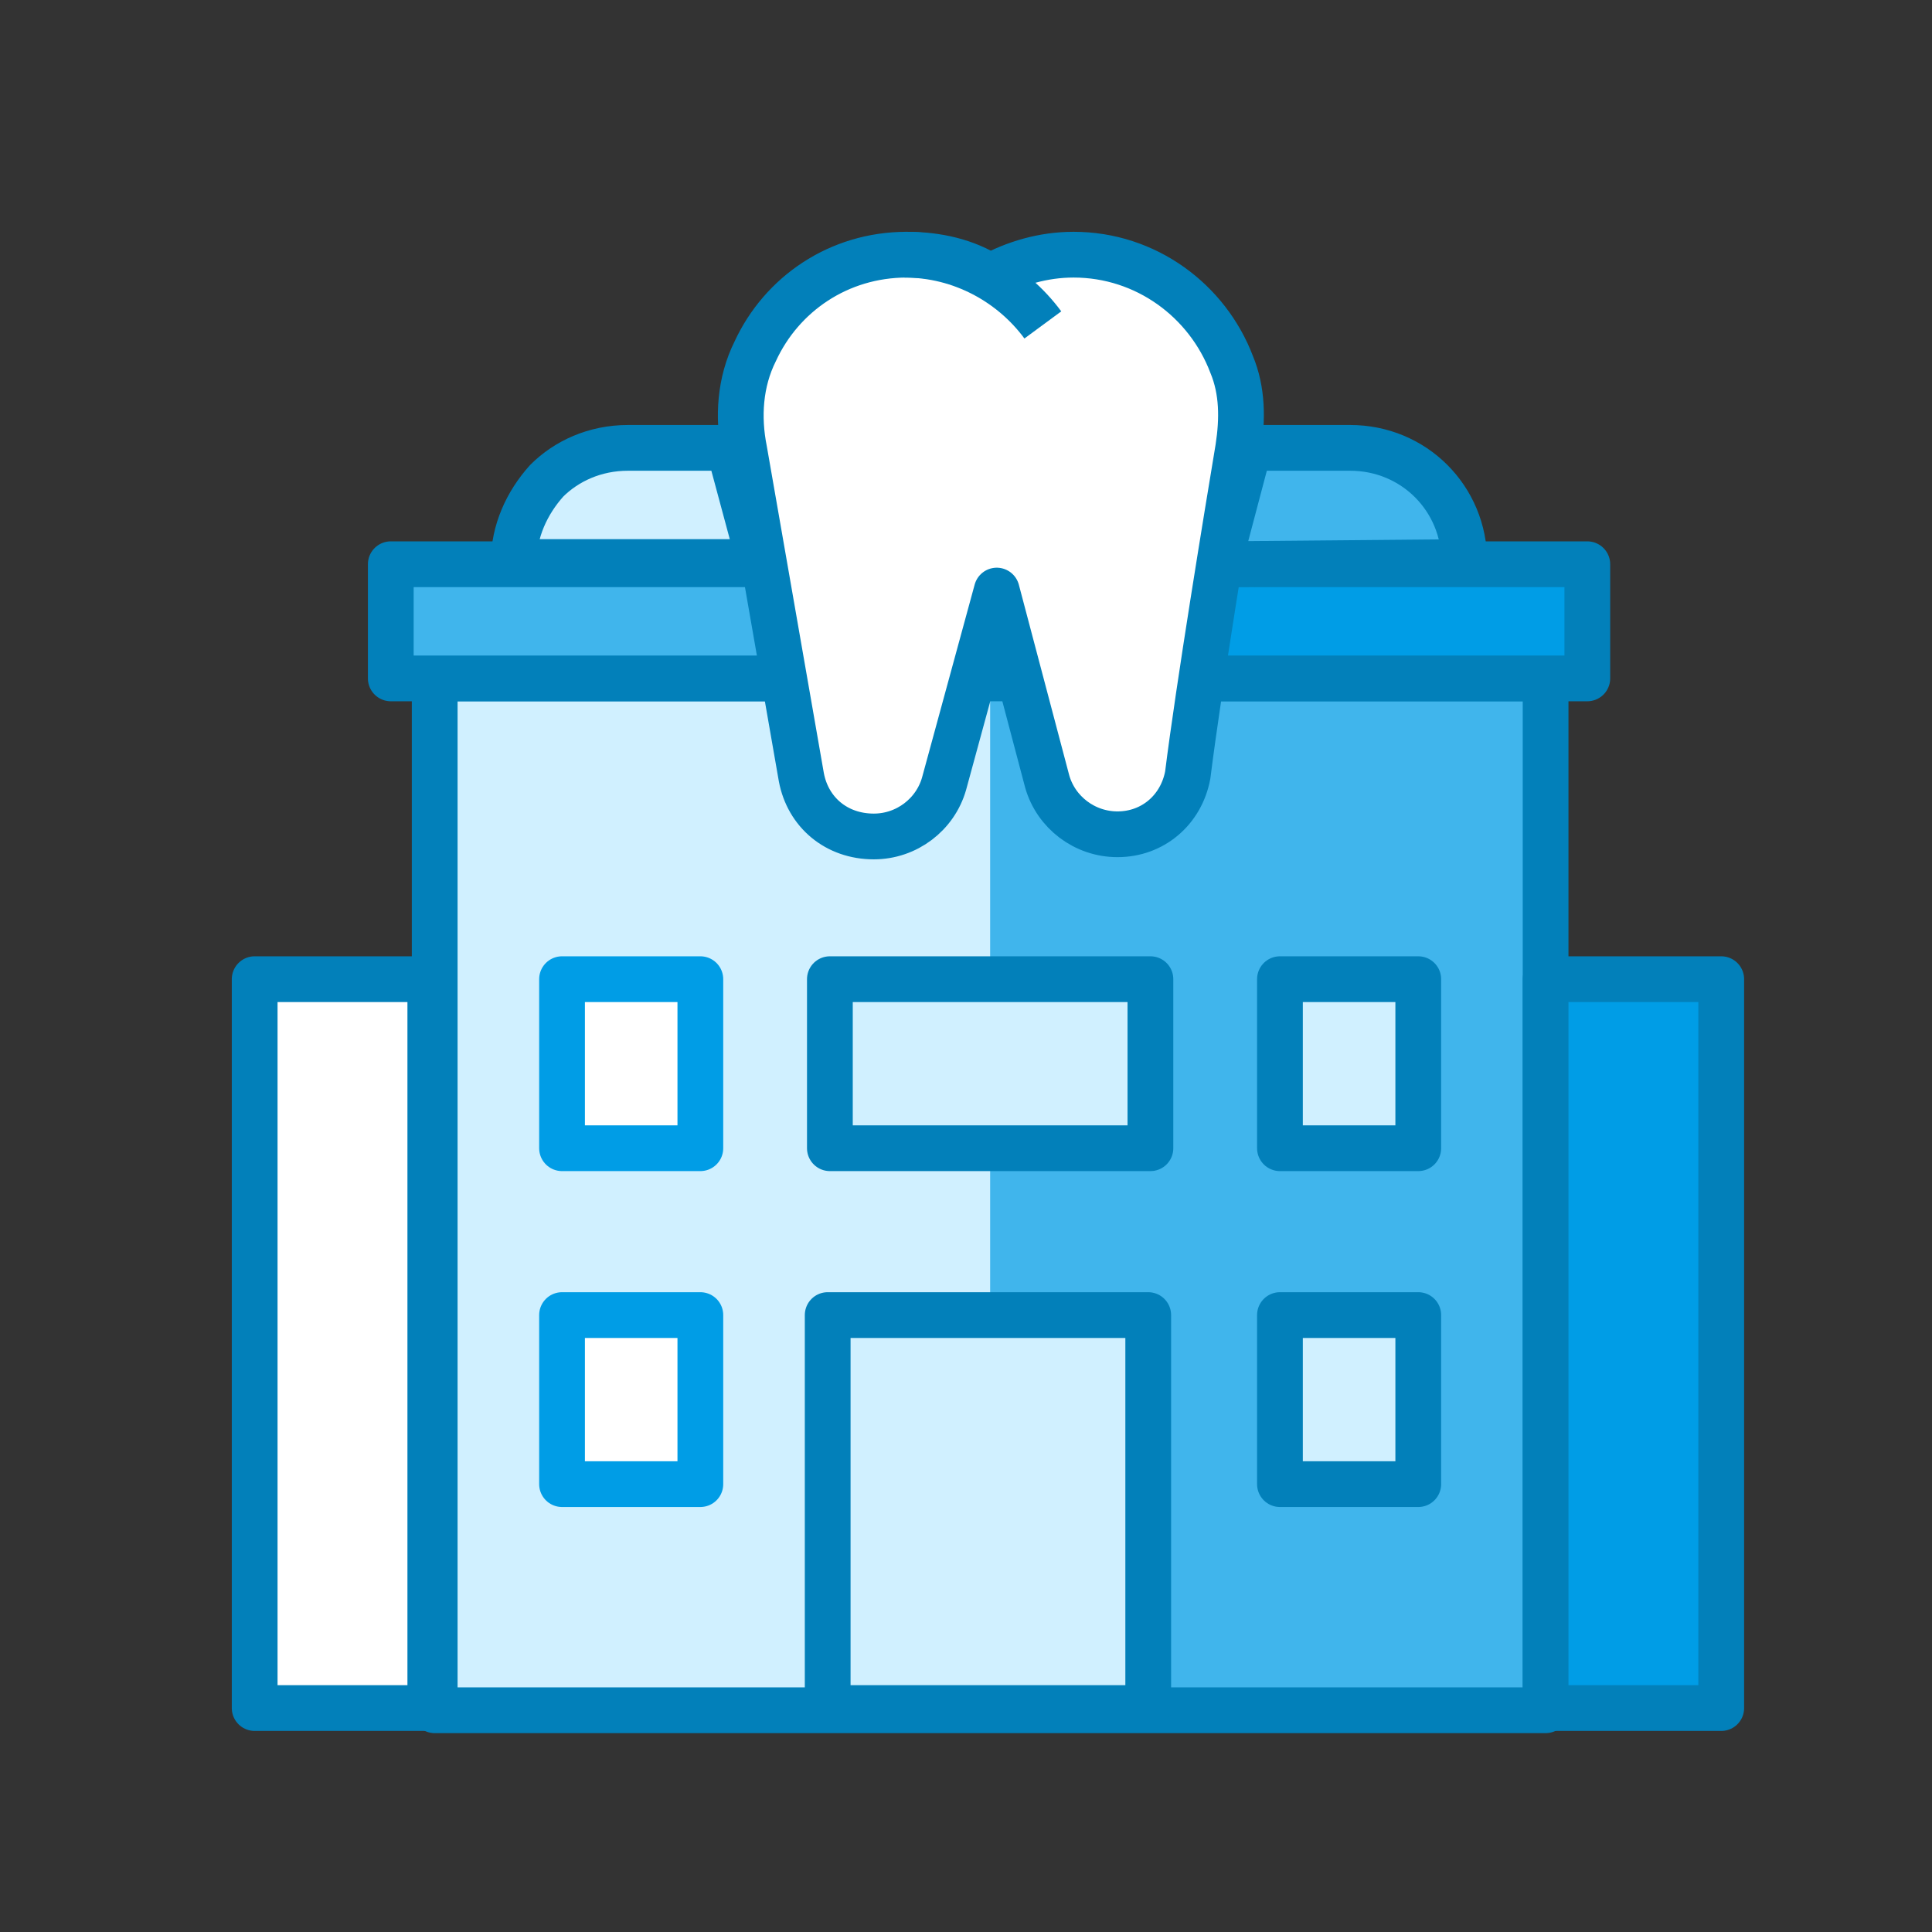 <?xml version="1.0" encoding="utf-8"?>
<!-- Generator: Adobe Illustrator 25.4.1, SVG Export Plug-In . SVG Version: 6.00 Build 0)  -->
<svg version="1.1" xmlns="http://www.w3.org/2000/svg" xmlns:xlink="http://www.w3.org/1999/xlink" x="0px" y="0px"
	 viewBox="0 0 88 88" style="enable-background:new 0 0 88 88;" xml:space="preserve">
<rect x="0" y="0" width="88" height="88" fill="#333333" stroke="none"/>
<style type="text/css">
	.st0{display:none;}
	.st1{display:inline;}
	.st2{fill:#40B5EC;}
	.st3{fill:#0280BA;}
	.st4{fill:#009DE6;}
	.st5{fill:#D0F0FF;}
	.st6{fill:none;stroke:#0280BA;stroke-width:2.084;stroke-linejoin:round;}
	.st7{fill:#FFFFFF;stroke:#009DE6;stroke-width:2.084;stroke-linejoin:round;}
	.st8{fill:#D0F0FF;stroke:#0280BA;stroke-width:2.084;stroke-linejoin:round;}
	.st9{fill:#40B5EC;stroke:#0280BA;stroke-width:2.084;stroke-linejoin:round;}
	.st10{fill:#FFFFFF;stroke:#0280BA;stroke-width:2.084;stroke-linejoin:round;}
	.st11{fill:#009DE6;stroke:#0280BA;stroke-width:2.084;stroke-linejoin:round;}
</style>
<g id="Layer_3" class="st0">
	<g class="st1">
		<ellipse transform="matrix(0.383 -0.924 0.924 0.383 -22.58 55.138)" class="st2" cx="30" cy="44.5" rx="11.2" ry="11.2"/>
		<path class="st3" d="M30.1,33.3v22.3c6.1-0.1,11-5,11-11.2C41.1,38.4,36.2,33.4,30.1,33.3z"/>
		<path class="st2" d="M51.2,78.4c0.5,0,1-0.4,1-1v-4.9c0-6.6-4.4-12.4-10.8-14.1c-0.8-0.2-1.7-0.4-2.7-0.6l-5.3,12.9
			c-0.4-2.4-1.4-5.7-1.7-8.1l2-3.1c0.4-0.6,0-1.3-0.6-1.3h-0.1C32,58.4,31,58.5,30,58.5c-1,0-2-0.1-2.9-0.4h-0.1
			c-0.6,0-1,0.8-0.6,1.3l2,3.1C28,65,27,68.3,26.6,70.7l-5.3-12.9c-1,0.2-1.9,0.4-2.7,0.6c-6.4,1.7-10.8,7.5-10.8,14.1v4.9
			c0,0.5,0.4,1,1,1H30H51.2z"/>
		<path class="st3" d="M41.3,58.4c-0.8-0.2-1.7-0.4-2.7-0.6l-5.3,12.9c-0.4-2.4-1.4-5.7-1.7-8.1l2-3.1c0.4-0.6,0-1.3-0.6-1.3h-0.1
			c-0.9,0.2-1.8,0.3-2.8,0.3L30,78.4h21.2c0.5,0,1-0.4,1-1v-4.9C52.2,65.9,47.7,60.1,41.3,58.4z"/>
		<path class="st3" d="M41.3,58.4c-0.8-0.2-1.7-0.4-2.7-0.6l-2.5,6l-6,14.6h21.1c0.5,0,1-0.4,1-1v-4.9
			C52.2,65.9,47.7,60.1,41.3,58.4z"/>
		<path class="st2" d="M46.7,36.5H47c-0.1,0.6-0.1,1.2-0.2,1.8c-0.1,0.6-0.2,1.2-0.3,1.8c-0.2,1.1-0.5,2.3-0.8,3.6
			c-0.2,0.7,0.6,1.3,1.2,0.9c2.3-1.5,4.1-2.9,5.8-4.5c0.6-0.6,1.2-1.2,1.8-1.8c0.3-0.3,0.7-0.7,1-1.1c0.2-0.2,0.4-0.5,0.6-0.7h17.2
			c3.8,0,6.9-3.1,6.9-6.9v-1.9V16.5c0-3.8-3.1-6.9-6.9-6.9H46.7c-3.8,0-6.9,3.1-6.9,6.9v13.1C39.8,33.4,42.9,36.5,46.7,36.5z
			 M69.6,20.2c1.6,0,2.9,1.3,2.9,2.9c0,1.6-1.3,2.9-2.9,2.9c-1.6,0-2.9-1.3-2.9-2.9C66.8,21.5,68.1,20.2,69.6,20.2z M60,20.2
			c1.6,0,2.9,1.3,2.9,2.9c0,1.6-1.3,2.9-2.9,2.9c-1.6,0-2.9-1.3-2.9-2.9C57.2,21.5,58.4,20.2,60,20.2z M50.4,20.2
			c1.6,0,2.9,1.3,2.9,2.9c0,1.6-1.3,2.9-2.9,2.9s-2.9-1.3-2.9-2.9C47.5,21.5,48.8,20.2,50.4,20.2z"/>
		<path class="st4" d="M62.1,32.9c-8.2,2.3-16.2,1.7-22-1.1c0.9,2.7,3.5,4.7,6.5,4.7H47c-0.1,0.6-0.1,1.2-0.2,1.8
			c-0.1,0.6-0.2,1.2-0.3,1.8c-0.2,1.1-0.5,2.3-0.8,3.6c-0.2,0.7,0.6,1.3,1.2,0.9c2.3-1.5,4.1-2.9,5.8-4.5c0.6-0.6,1.2-1.2,1.8-1.8
			c0.3-0.3,0.7-0.7,1-1.1c0.2-0.2,0.4-0.5,0.6-0.7h17.2c3.8,0,6.9-3.1,6.9-6.9v-1.9v-7.4C76.8,25.7,70.3,30.5,62.1,32.9z"/>
	</g>
</g>
<g id="Layer_2">
	<polyline class="st5" points="35,30.9 19.8,30.9 19.8,77.9 70.4,77.9 70.4,30.9 55.2,30.9 	"/>
	<polygon class="st2" points="55.2,30.9 45.1,30.9 45.1,77.9 70.4,77.9 70.4,30.9 	"/>
	<polyline class="st6" points="35,30.9 19.8,30.9 19.8,77.9 70.4,77.9 70.4,30.9 55.2,30.9 	"/>
	<rect x="25.6" y="44.6" class="st7" width="6.3" height="7.7"/>
	<rect x="37.8" y="44.6" class="st8" width="14.6" height="7.7"/>
	<rect x="25.6" y="59.9" class="st7" width="6.3" height="7.7"/>
	<g>
		<rect x="58.3" y="44.6" class="st8" width="6.3" height="7.7"/>
		<rect x="58.3" y="59.9" class="st8" width="6.3" height="7.7"/>
	</g>
	<rect x="37.7" y="59.9" class="st8" width="14.6" height="17.9"/>
	<polygon class="st2" points="35,30.9 17.8,30.9 17.8,25.7 30,25.7 60.2,25.7 72.3,25.7 72.3,30.9 55.2,30.9 	"/>
	<polygon class="st4" points="60.2,25.7 45.1,25.7 45.1,30.9 55.2,30.9 72.3,30.9 72.3,25.7 	"/>
	<polygon class="st6" points="35,30.9 17.8,30.9 17.8,25.7 30,25.7 60.2,25.7 72.3,25.7 72.3,30.9 55.2,30.9 	"/>
	<path class="st9" d="M66.7,25.6c0-2.9-2.3-5.2-5.2-5.2h-4.6l-1.4,5.3L66.7,25.6z"/>
	<path class="st8" d="M23.4,25.6c0-1.4,0.6-2.7,1.5-3.7c0.9-0.9,2.2-1.5,3.7-1.5h4.6l1.4,5.2H23.4z"/>
	<g>
		<path class="st10" d="M56.4,20.4c0.2-1.3,0.2-2.6-0.3-3.8c-1.1-2.9-3.9-5-7.2-5c-1.4,0-2.7,0.4-3.8,1c-1.1-0.7-2.4-1-3.8-1
			c-3.1,0-5.7,1.8-6.9,4.4c-0.7,1.4-0.8,3-0.5,4.5l2.6,14.9c0.3,1.6,1.6,2.7,3.3,2.7l0,0c1.5,0,2.8-1,3.2-2.4l2.4-8.8l0,0l2.3,8.7
			c0.4,1.4,1.7,2.4,3.2,2.4h0c1.6,0,2.9-1.1,3.2-2.7C54.6,31.3,55.9,23.4,56.4,20.4z"/>
		<path class="st6" d="M41.2,11.6c2.6,0,4.9,1.3,6.3,3.2"/>
	</g>
	<rect x="70.4" y="44.6" class="st11" width="8" height="33.2"/>
	<rect x="11.6" y="44.6" class="st10" width="8" height="33.2"/>
</g>
</svg>
